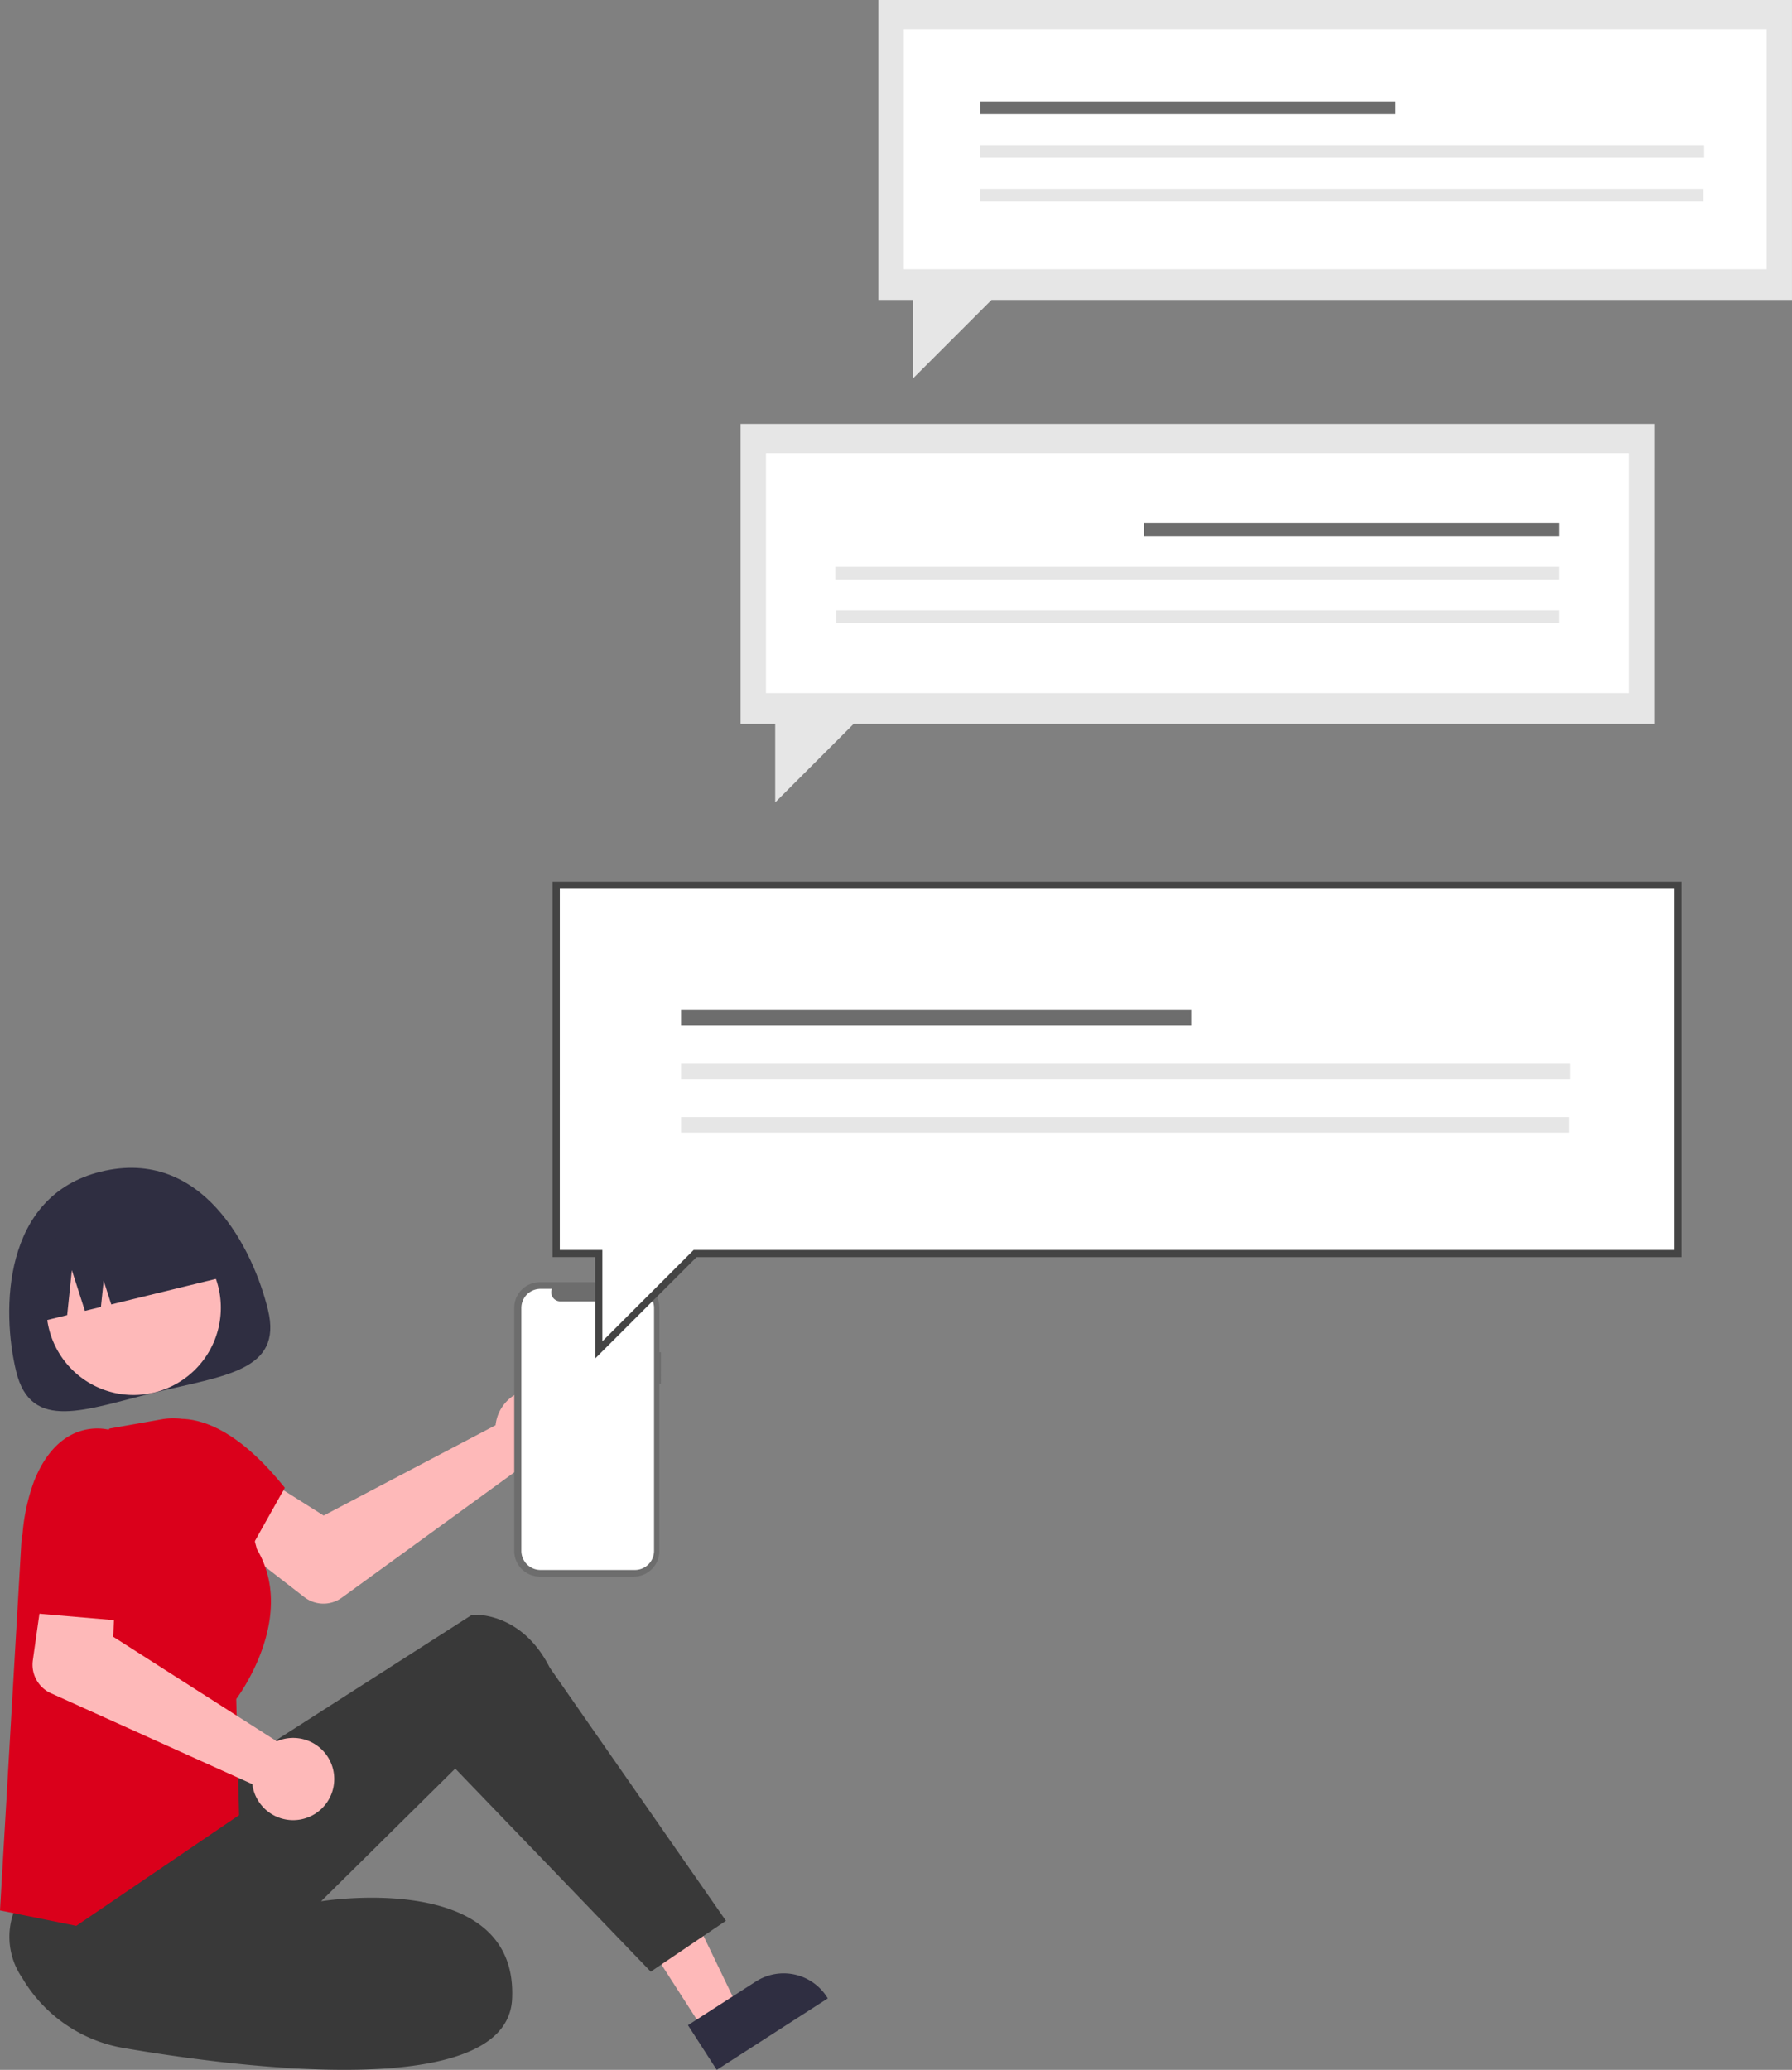 <svg xmlns="http://www.w3.org/2000/svg" width="96.807" height="111.784" viewBox="0 0 96.807 111.784">
  <rect x="0" y="0" width="96.807" height="111.784" fill="#808080" stroke="none"/>
  <g transform="translate(-28.294)">
    <g transform="translate(28.294)">
      <path d="M208.022,391.538a2.23,2.23,0,0,0-.064.345l-9.287,4.877-2.156-1.358-2.475,2.986,3.584,2.775a1.692,1.692,0,0,0,2.03.031l9.655-7.014a2.22,2.22,0,1,0-1.2-2.9A2.195,2.195,0,0,0,208.022,391.538Z" transform="translate(-181.187 -314.911)" fill="#feb9b9"/>
      <path d="M305.545,532.606l1.862-1.2-3.733-7.752-2.748,1.767Z" transform="translate(-267.514 -422.932)" fill="#feb9b9"/>
      <path d="M320.437,556.853l3.667-2.358h0a2.778,2.778,0,0,1,3.839.834l.049.076-6,3.861Z" transform="translate(-283.272 -447.481)" fill="#2f2e41"/>
      <path d="M140.478,462.514l14.293-9.151s2.626-.254,4.2,2.853l9.519,13.673-4.061,2.748-10.563-10.968-7.248,7.168s10.679-1.751,10.318,5.291c-.287,5.589-14.9,3.672-20.924,2.642a7.9,7.9,0,0,1-5.533-3.788,3.9,3.9,0,0,1-.45-3.594c1.446-3.206,10.447-6.875,10.447-6.875" transform="translate(-129.273 -366.155)" fill="#393939"/>
      <path d="M131.338,425.629l-4.119-.834,1.174-20.216,4.739-5.805,2.824-.5a3.412,3.412,0,0,1,3.9,2.47l1.244,4.547c2.112,3.576-.847,7.721-1.119,8.09l.154,6.27Z" transform="translate(-127.219 -321.622)" fill="#da001b"/>
      <path d="M168.572,399.674l.261-.924s2.836-2.09,7.17,3.327l-2.077,3.7-4.514-.181Z" transform="translate(-160.618 -321.73)" fill="#da001b"/>
      <path d="M143.791,335.576c.8,3.294-2.364,3.538-6.12,4.455s-6.681,2.158-7.484-1.136-.74-9.495,4.575-10.792c5.5-1.341,8.227,4.179,9.03,7.473" transform="translate(-129.313 -264.826)" fill="#2f2e41"/>
      <path d="M144.957,342.686a4.712,4.712,0,1,1-4.712,4.712,4.712,4.712,0,0,1,4.712-4.712" transform="translate(-137.739 -276.771)" fill="#feb9b9"/>
      <path d="M136.074,344.689h0l1.81-.442.253-2.431.705,2.2.865-.211.148-1.418.411,1.282,6.43-1.568a4.988,4.988,0,0,0-6.028-3.664l-.932.227a4.988,4.988,0,0,0-3.664,6.028" transform="translate(-134.255 -273.221)" fill="#2f2e41"/>
      <path d="M149.878,451.584a2.249,2.249,0,0,0-.331.115l-8.839-5.647.11-2.546-3.82-.669-.633,4.488a1.692,1.692,0,0,0,.979,1.779l10.878,4.908a2.221,2.221,0,1,0,1.657-2.428" transform="translate(-134.591 -357.658)" fill="#feb9b9"/>
      <path d="M138.785,402l-.666-.84s-2.675-.862-4.12,2.75a10.709,10.709,0,0,0-.09,7.133l6.32.542.451-5.869Z" transform="translate(-132.157 -323.924)" fill="#da001b"/>
      <path d="M576.635,130.684H527.283v16.2h1.869v4.237l4.237-4.237h43.245Z" transform="translate(-487.274 -107.786)" fill="#e6e6e6"/>
      <rect width="46.61" height="12.961" transform="translate(41.38 24.475)" fill="#fff"/>
      <rect width="22.442" height="0.681" transform="translate(61.801 28.26)" fill="#6d6d6d"/>
      <rect width="39.114" height="0.681" transform="translate(45.128 30.616)" fill="#e6e6e6"/>
      <rect width="39.075" height="0.681" transform="translate(45.167 32.972)" fill="#e6e6e6"/>
      <path d="M423.28,0H373.928V16.2H375.8v4.237l4.237-4.237H423.28Z" transform="translate(-326.474)" fill="#e6e6e6"/>
      <rect width="46.611" height="12.961" transform="translate(48.825 1.578)" fill="#fff"/>
      <rect width="22.442" height="0.681" transform="translate(52.947 5.487)" fill="#6d6d6d"/>
      <rect width="39.114" height="0.681" transform="translate(52.947 7.842)" fill="#e6e6e6"/>
      <rect width="39.076" height="0.681" transform="translate(52.947 10.199)" fill="#e6e6e6"/>
      <path d="M279.574,363.779h-.087v-2.393A1.385,1.385,0,0,0,278.1,360H273.03a1.385,1.385,0,0,0-1.385,1.385v13.13a1.385,1.385,0,0,0,1.385,1.385H278.1a1.385,1.385,0,0,0,1.385-1.385v-9.033h.087Z" transform="translate(-243.865 -290.754)" fill="#6d6d6d"/>
      <path d="M279.761,361.874H279.1a.491.491,0,0,1-.455.677h-2.905a.491.491,0,0,1-.455-.677h-.618a1.034,1.034,0,0,0-1.034,1.034V376.02a1.035,1.035,0,0,0,1.034,1.035h5.1a1.035,1.035,0,0,0,1.035-1.035V362.908a1.035,1.035,0,0,0-1.035-1.034" transform="translate(-245.469 -292.268)" fill="#fff"/>
      <path d="M344.043,248.549h-60.6v19.895h2.3v5.2l5.2-5.2h53.1Z" transform="translate(-253.392 -200.741)" fill="#fff"/>
      <path d="M284.736,273.3v-5.475h-2.3V247.549h60.987v20.279H290.212Zm-1.911-5.86h2.3v4.931l4.931-4.931h52.991v-19.51H282.826Z" transform="translate(-252.584 -199.933)" fill="#444"/>
      <rect width="27.557" height="0.836" transform="translate(36.794 54.545)" fill="#6d6d6d"/>
      <rect width="48.03" height="0.836" transform="translate(36.794 57.438)" fill="#e6e6e6"/>
      <rect width="47.983" height="0.836" transform="translate(36.794 60.331)" fill="#e6e6e6"/>
    </g>
  </g>
</svg>
